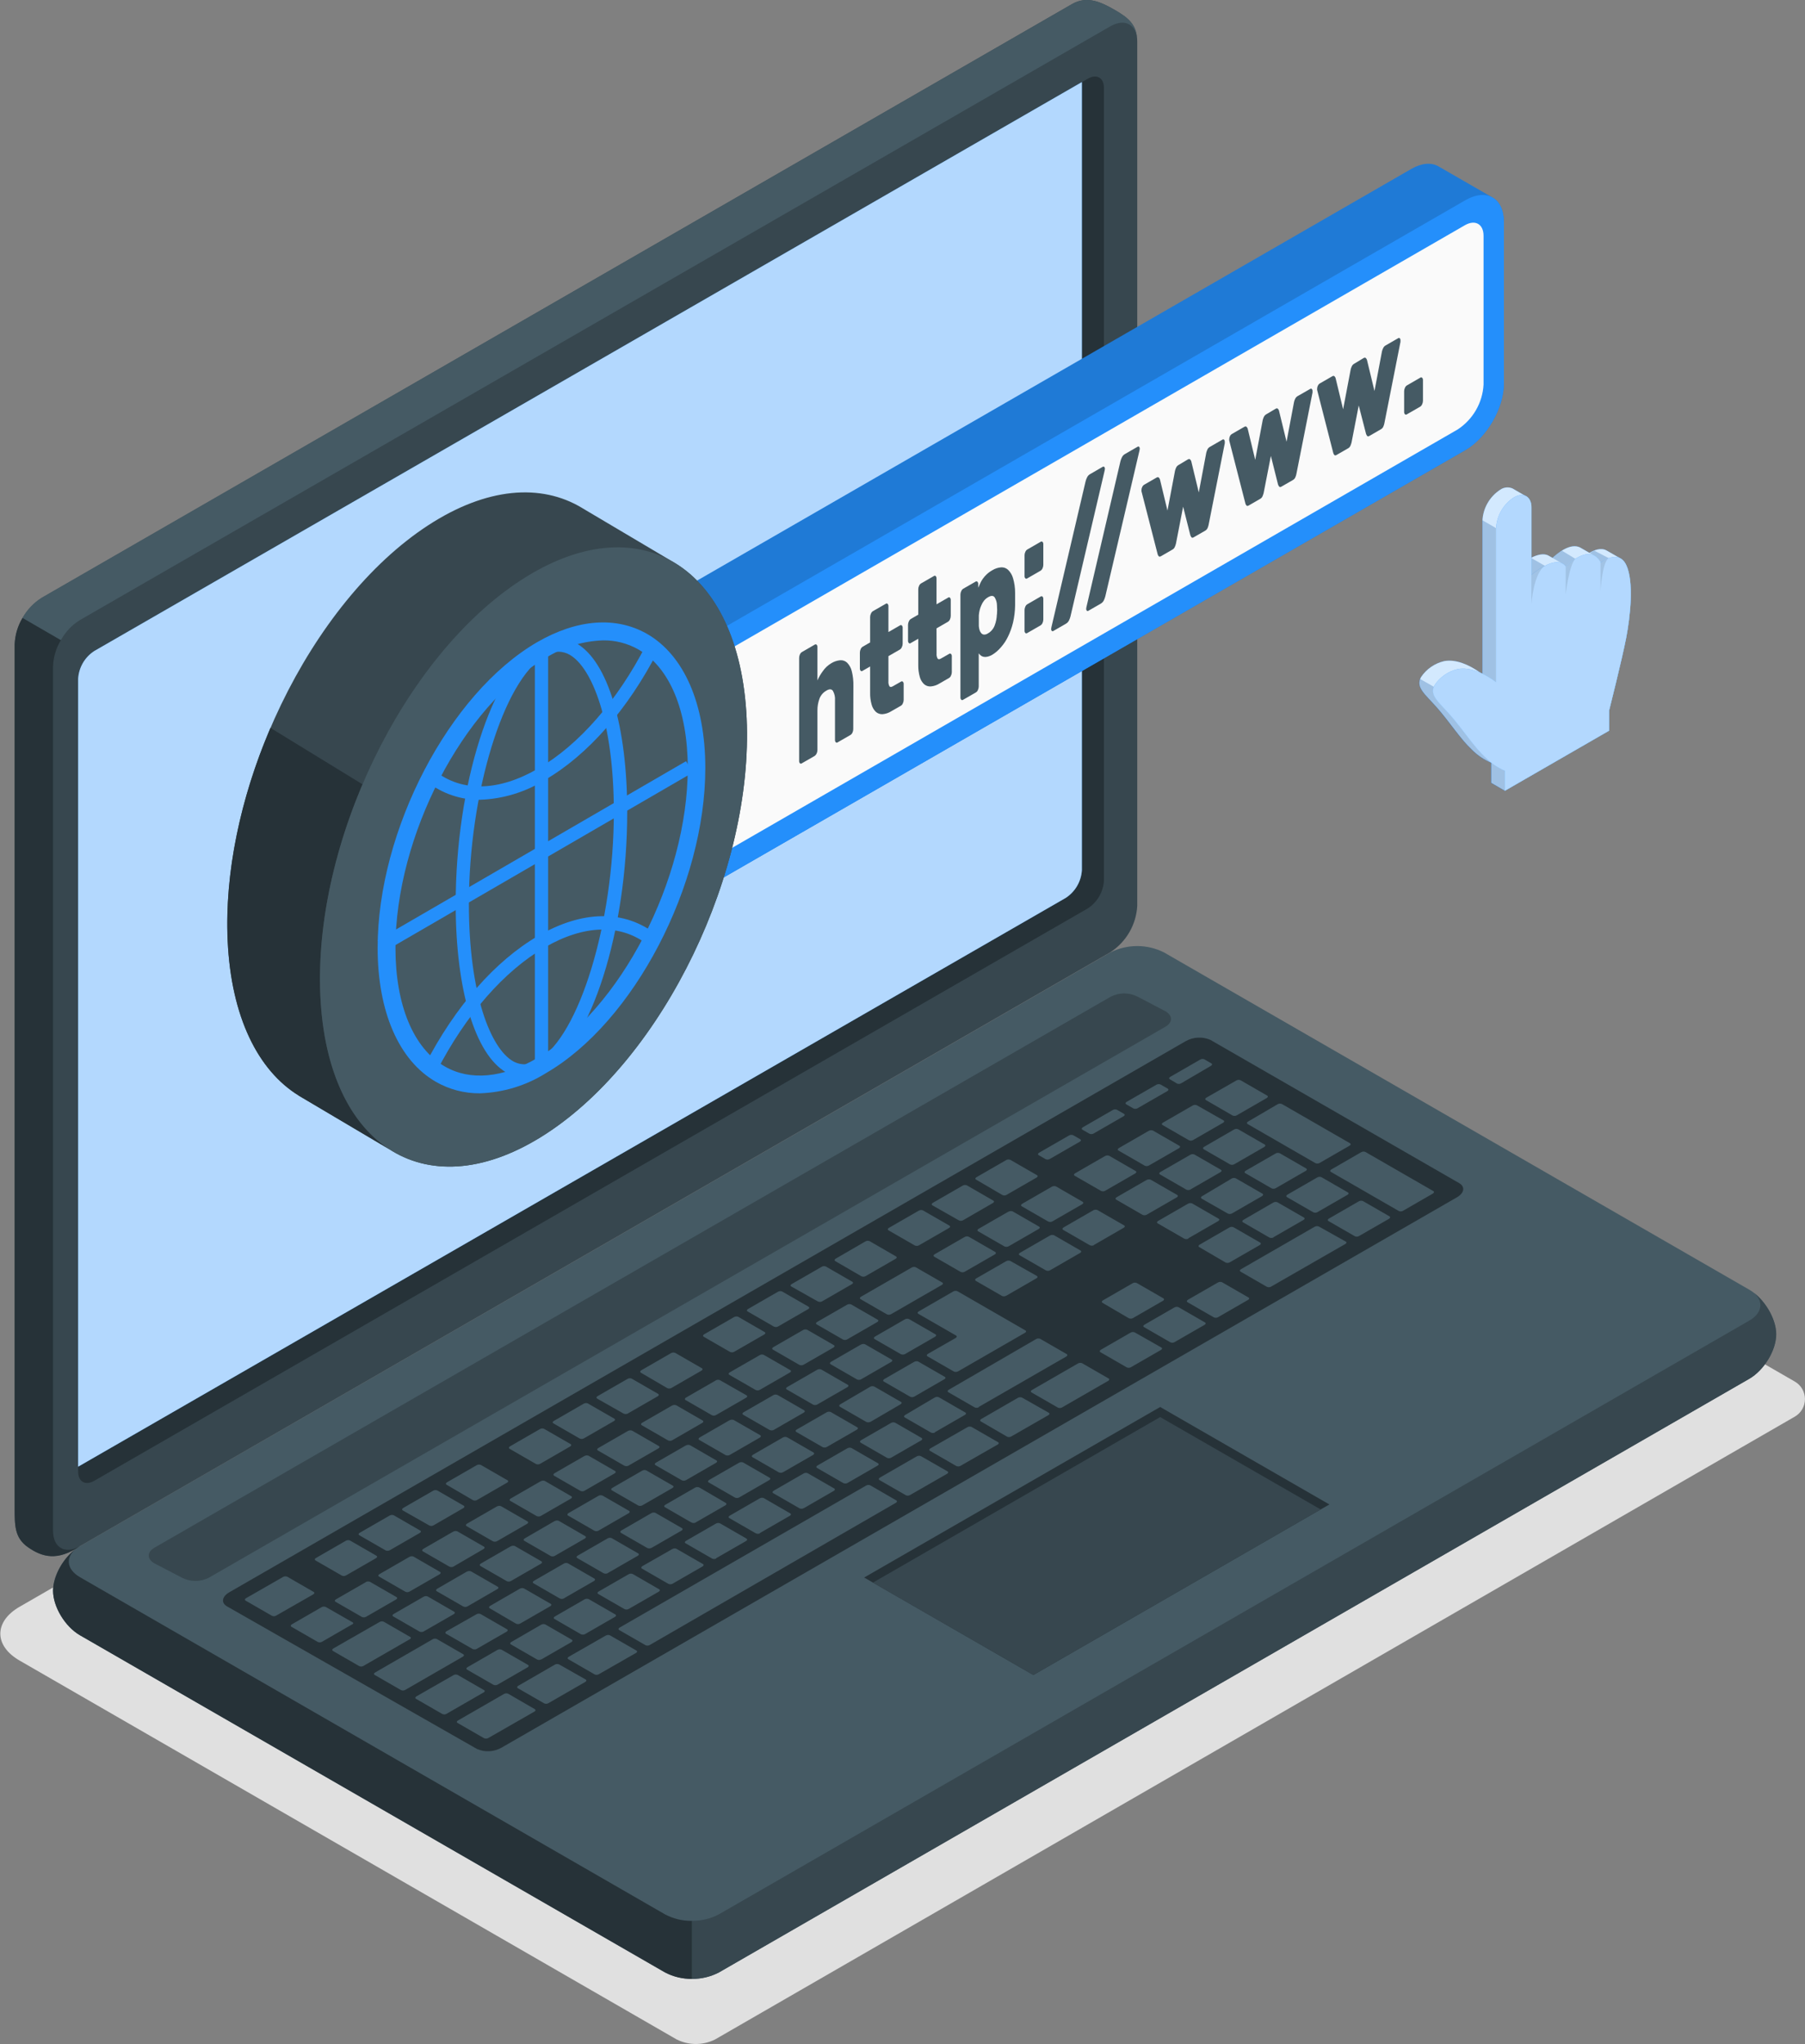 <svg width="250" height="283" viewBox="0 0 250 283" fill="none" xmlns="http://www.w3.org/2000/svg">
<rect x="0" y="0" width="250" height="283" fill="#808080" stroke="none"/>
<g clip-path="url(#clip0_371_466)">
<path d="M93.709 282.363L2.707 229.907C-0.842 227.859 -0.842 224.517 2.707 222.468L150.056 137.533C150.881 137.119 151.792 136.903 152.717 136.903C153.64 136.903 154.551 137.119 155.377 137.533L248.586 191.282C249.015 191.527 249.37 191.881 249.617 192.308C249.864 192.735 249.994 193.218 249.994 193.711C249.994 194.204 249.864 194.688 249.617 195.114C249.37 195.541 249.015 195.895 248.586 196.141L99.055 282.363C98.226 282.781 97.311 282.999 96.382 282.999C95.453 282.999 94.538 282.781 93.709 282.363Z" fill="#E0E0E0"/>
<path d="M7.348 220.24C7.348 222.461 9.016 225.221 11.07 226.406L92.119 273.099C93.272 273.683 94.547 273.986 95.841 273.986C97.135 273.986 98.41 273.683 99.563 273.099L242.273 190.897C244.332 189.713 245.995 186.953 245.995 184.732C245.995 182.51 244.332 179.744 242.273 178.559L161.23 131.873C160.077 131.288 158.802 130.985 157.509 130.985C156.214 130.985 154.94 131.288 153.786 131.873L11.07 214.074C9.016 215.259 7.348 218.018 7.348 220.24Z" fill="#455A64"/>
<path d="M246.019 184.731C246.019 186.953 244.351 189.706 242.297 190.897L99.562 273.099C98.415 273.701 97.135 274.005 95.84 273.983V265.941C97.135 265.962 98.416 265.655 99.562 265.051L242.277 182.849C244.074 181.818 244.299 180.211 242.952 179.007C244.678 180.378 246.019 182.759 246.019 184.731Z" fill="#37474F"/>
<path d="M95.847 265.948V273.983C94.551 274.008 93.27 273.705 92.125 273.099L11.07 226.406C9.016 225.221 7.348 222.461 7.348 220.24C7.348 218.153 8.817 215.598 10.691 214.311C9.023 215.502 9.151 217.256 11.07 218.364L92.119 265.057C93.265 265.666 94.549 265.972 95.847 265.948Z" fill="#263238"/>
<path d="M3.856 214.203C2.033 212.922 2.033 211.219 2.033 208.85V89.2C2.106 87.916 2.481 86.668 3.128 85.555C3.775 84.443 4.675 83.498 5.755 82.798L148.471 0.57C150.532 -0.614 152.425 0.244 154.357 1.351C156.288 2.459 157.514 3.426 157.514 5.788V125.438C157.438 126.721 157.063 127.969 156.416 129.081C155.769 130.193 154.871 131.138 153.792 131.841L11.069 214.074C7.957 216.2 5.832 215.599 3.856 214.203Z" fill="#37474F"/>
<path d="M11.069 214.074C7.957 216.162 5.832 215.599 3.856 214.203C2.04 212.922 2.033 211.219 2.033 208.85V89.207C2.077 87.916 2.451 86.658 3.118 85.551L8.432 88.63C7.762 89.734 7.389 90.991 7.347 92.28V211.929C7.347 214.28 9.009 215.252 11.069 214.074Z" fill="#263238"/>
<path d="M157.506 5.788C157.506 3.426 155.838 2.465 153.784 3.644L11.068 85.852C9.965 86.532 9.058 87.488 8.437 88.624L3.123 85.544C3.753 84.411 4.661 83.455 5.761 82.766L148.47 0.57C150.524 -0.614 152.424 0.244 154.349 1.351C156.275 2.459 157.506 3.426 157.506 5.788Z" fill="#455A64"/>
<path d="M13.058 90.135L150.665 10.898C151.897 10.187 152.899 10.763 152.899 12.178V121.93C152.853 122.7 152.628 123.449 152.24 124.116C151.852 124.783 151.313 125.35 150.665 125.772L13.058 205.021C11.825 205.732 10.824 205.156 10.824 203.741V93.989C10.866 93.217 11.091 92.465 11.479 91.796C11.867 91.126 12.408 90.557 13.058 90.135Z" fill="#263238"/>
<path d="M13.058 90.135C12.409 90.555 11.869 91.122 11.481 91.79C11.094 92.457 10.868 93.206 10.824 93.976V203.068L147.611 124.317C148.257 123.897 148.797 123.329 149.186 122.662C149.573 121.994 149.799 121.246 149.844 120.477V11.365L13.058 90.135Z" fill="#248FFB"/>
<path opacity="0.65" d="M13.058 90.135C12.409 90.555 11.869 91.122 11.481 91.79C11.094 92.457 10.868 93.206 10.824 93.976V203.068L147.611 124.317C148.257 123.897 148.797 123.329 149.186 122.662C149.573 121.994 149.799 121.246 149.844 120.477V11.365L13.058 90.135Z" fill="white"/>
<path d="M21.401 214.28L153.843 137.994C154.419 137.701 155.057 137.547 155.704 137.547C156.351 137.547 156.989 137.701 157.565 137.994L161.416 140.01C162.443 140.606 162.443 141.566 161.416 142.155L28.929 218.441C28.353 218.734 27.715 218.888 27.068 218.888C26.421 218.888 25.783 218.734 25.207 218.441L21.357 216.437C20.343 215.841 20.343 214.881 21.401 214.28Z" fill="#37474F"/>
<path d="M31.759 220.457L164.226 144.153C164.742 143.864 165.316 143.696 165.905 143.664C166.496 143.632 167.084 143.735 167.628 143.967L202.11 163.814C202.957 164.307 202.816 165.185 201.789 165.774L69.476 241.964C68.962 242.258 68.386 242.428 67.795 242.462C67.203 242.495 66.612 242.39 66.068 242.155L31.445 222.41C30.591 221.924 30.733 221.046 31.759 220.457Z" fill="#263238"/>
<path d="M145.456 175.864L149.601 173.476C149.775 173.374 149.801 173.227 149.659 173.143L146.002 171.03C145.908 170.99 145.806 170.972 145.705 170.979C145.603 170.986 145.505 171.017 145.417 171.068L141.271 173.457C141.098 173.56 141.072 173.706 141.213 173.79L144.871 175.896C144.965 175.938 145.066 175.956 145.168 175.95C145.269 175.945 145.368 175.916 145.456 175.864ZM139.68 167.752L135.527 170.141C135.354 170.242 135.329 170.39 135.47 170.474L139.134 172.58C139.226 172.619 139.327 172.638 139.427 172.633C139.527 172.627 139.625 172.598 139.712 172.548L143.857 170.16C144.038 170.057 144.063 169.91 143.915 169.827L140.258 167.72C140.161 167.682 140.058 167.667 139.955 167.677C139.852 167.686 139.754 167.722 139.667 167.778L139.68 167.752ZM126.267 175.499L119.246 179.539C119.073 179.642 119.047 179.789 119.188 179.872L122.846 181.978C122.939 182.02 123.041 182.038 123.142 182.033C123.244 182.027 123.342 181.997 123.43 181.947L130.444 177.906C130.625 177.805 130.651 177.65 130.503 177.568L126.845 175.461C126.752 175.422 126.651 175.405 126.551 175.411C126.451 175.418 126.354 175.449 126.267 175.499ZM133.603 171.267L129.456 173.656C129.277 173.758 129.251 173.912 129.399 173.995L133.057 176.101C133.149 176.141 133.249 176.159 133.35 176.154C133.45 176.148 133.547 176.119 133.634 176.069L137.786 173.681C137.96 173.579 137.986 173.425 137.844 173.342L134.186 171.235C134.093 171.194 133.992 171.175 133.891 171.181C133.789 171.186 133.69 171.216 133.603 171.267ZM117.333 180.64L113.175 183.029C112.995 183.131 112.969 183.285 113.11 183.362L116.775 185.474C116.868 185.513 116.968 185.531 117.069 185.524C117.169 185.517 117.266 185.487 117.353 185.436L121.498 183.048C121.678 182.945 121.704 182.799 121.557 182.715L117.899 180.608C117.808 180.57 117.71 180.554 117.613 180.559C117.514 180.564 117.419 180.593 117.333 180.64ZM111.25 184.136L107.104 186.524C106.924 186.62 106.898 186.774 107.046 186.857L110.704 188.964C110.794 189.009 110.893 189.032 110.993 189.032C111.093 189.032 111.192 189.009 111.282 188.964L115.434 186.575C115.608 186.474 115.632 186.319 115.491 186.237L111.833 184.13C111.743 184.085 111.643 184.062 111.54 184.063C111.439 184.064 111.339 184.089 111.25 184.136ZM126.652 193.355L130.797 190.961C130.978 190.865 131.003 190.712 130.856 190.628L127.198 188.522C127.105 188.481 127.005 188.464 126.905 188.469C126.805 188.475 126.707 188.504 126.62 188.554L122.474 190.942C122.294 191.045 122.268 191.198 122.416 191.282L126.074 193.388C126.167 193.428 126.267 193.446 126.367 193.44C126.467 193.435 126.565 193.406 126.652 193.355ZM120.593 196.845L124.726 194.432C124.9 194.329 124.926 194.181 124.784 194.099L121.126 191.992C121.036 191.946 120.936 191.922 120.835 191.922C120.733 191.922 120.632 191.946 120.543 191.992L116.384 194.432C116.21 194.533 116.185 194.681 116.326 194.765L119.984 196.871C120.078 196.915 120.181 196.936 120.285 196.931C120.389 196.927 120.491 196.897 120.581 196.845H120.593ZM114.529 200.334L118.675 197.947C118.854 197.844 118.88 197.696 118.732 197.614L115.074 195.507C114.983 195.467 114.882 195.449 114.782 195.455C114.681 195.46 114.584 195.489 114.497 195.539L110.344 197.927C110.172 198.03 110.146 198.177 110.294 198.26L113.952 200.367C114.041 200.405 114.14 200.422 114.238 200.416C114.335 200.41 114.431 200.383 114.516 200.334H114.529ZM108.464 203.83L112.616 201.442C112.79 201.34 112.816 201.186 112.675 201.103L109.017 198.996C108.923 198.955 108.822 198.936 108.72 198.942C108.619 198.948 108.52 198.977 108.432 199.029L104.287 201.416C104.106 201.519 104.081 201.673 104.228 201.756L107.886 203.863C107.977 203.901 108.075 203.917 108.172 203.912C108.271 203.906 108.366 203.878 108.452 203.83H108.464ZM139.404 179.38L143.549 176.991C143.729 176.888 143.755 176.742 143.607 176.658L139.936 174.584C139.845 174.544 139.744 174.526 139.644 174.531C139.543 174.537 139.446 174.565 139.359 174.616L135.207 177.003C135.033 177.106 135.008 177.254 135.149 177.336L138.807 179.443C138.902 179.479 139.005 179.493 139.107 179.481C139.208 179.471 139.306 179.436 139.391 179.38H139.404ZM132.717 189.86L141.965 184.533C142.144 184.431 142.17 184.284 142.022 184.2L132.614 178.777C132.521 178.736 132.42 178.717 132.318 178.723C132.217 178.729 132.118 178.758 132.03 178.81L127.249 181.569C127.069 181.671 127.043 181.818 127.191 181.902L132.422 184.911C132.563 184.994 132.537 185.148 132.364 185.25L128.513 187.453C128.339 187.556 128.315 187.702 128.456 187.786L132.114 189.892C132.207 189.934 132.31 189.953 132.412 189.948C132.515 189.942 132.615 189.913 132.704 189.86H132.717ZM105.223 187.626L101.071 190.013C100.898 190.116 100.872 190.264 101.013 190.346L104.672 192.453C104.764 192.494 104.866 192.513 104.968 192.508C105.069 192.502 105.168 192.472 105.256 192.421L109.401 190.033C109.581 189.931 109.607 189.783 109.459 189.7L105.801 187.594C105.707 187.552 105.605 187.532 105.502 187.537C105.399 187.543 105.3 187.574 105.211 187.626H105.223ZM99.159 191.115L95.013 193.503C94.833 193.606 94.808 193.759 94.955 193.843L98.613 195.948C98.706 195.988 98.806 196.005 98.907 195.998C99.007 195.991 99.104 195.962 99.191 195.91L103.343 193.522C103.516 193.426 103.542 193.273 103.4 193.19L99.698 191.083C99.609 191.047 99.513 191.031 99.418 191.036C99.323 191.042 99.229 191.069 99.146 191.115H99.159ZM65.44 228.3C65.53 228.346 65.629 228.369 65.729 228.369C65.829 228.369 65.928 228.346 66.018 228.3L70.17 225.913C70.343 225.81 70.369 225.662 70.228 225.58L66.57 223.473C66.477 223.432 66.375 223.413 66.274 223.419C66.172 223.424 66.074 223.454 65.986 223.505L61.834 225.861C61.66 225.964 61.635 226.111 61.776 226.194L65.44 228.3ZM50.68 219.049L46.528 221.437C46.354 221.539 46.328 221.687 46.47 221.771L50.128 223.876C50.221 223.917 50.322 223.936 50.424 223.931C50.525 223.925 50.624 223.895 50.712 223.845L54.858 221.456C55.037 221.354 55.063 221.207 54.915 221.123L51.257 219.017C51.162 218.973 51.057 218.952 50.952 218.958C50.846 218.963 50.744 218.995 50.654 219.049H50.68ZM58.118 225.906C58.21 225.946 58.31 225.964 58.41 225.958C58.511 225.953 58.608 225.924 58.695 225.874L62.848 223.486C63.021 223.383 63.047 223.236 62.905 223.153L59.247 221.041C59.154 221 59.052 220.983 58.951 220.989C58.849 220.996 58.751 221.026 58.663 221.079L54.517 223.467C54.338 223.569 54.312 223.717 54.46 223.799L58.118 225.906ZM74.99 229.748L79.135 227.359C79.315 227.257 79.341 227.103 79.193 227.02L75.535 224.914C75.443 224.874 75.343 224.856 75.243 224.861C75.142 224.867 75.045 224.896 74.958 224.946L70.818 227.34C70.639 227.436 70.613 227.59 70.76 227.673L74.419 229.78C74.506 229.814 74.601 229.83 74.695 229.825C74.789 229.819 74.881 229.792 74.964 229.748H74.99ZM68.347 233.269C68.44 233.31 68.542 233.328 68.643 233.324C68.745 233.318 68.844 233.288 68.931 233.237L73.077 230.849C73.251 230.747 73.276 230.599 73.135 230.516L69.477 228.41C69.384 228.369 69.283 228.35 69.181 228.355C69.079 228.361 68.981 228.391 68.893 228.441L64.747 230.83C64.574 230.932 64.548 231.08 64.689 231.163L68.347 233.269ZM56.699 215.56L52.554 217.948C52.374 218.05 52.348 218.197 52.496 218.281L56.154 220.387C56.246 220.427 56.346 220.445 56.447 220.44C56.547 220.435 56.645 220.405 56.731 220.356L60.884 217.967C61.057 217.864 61.083 217.718 60.941 217.634L57.283 215.521C57.19 215.481 57.088 215.463 56.987 215.47C56.885 215.477 56.787 215.507 56.699 215.56ZM87.01 198.1L82.864 200.488C82.685 200.59 82.659 200.738 82.806 200.821L86.465 202.927C86.554 202.973 86.653 202.996 86.753 202.996C86.854 202.996 86.953 202.973 87.042 202.927L91.188 200.54C91.368 200.437 91.393 200.29 91.246 200.207L87.588 198.1C87.5 198.057 87.403 198.035 87.305 198.035C87.207 198.035 87.111 198.057 87.023 198.1H87.01ZM62.764 212.064L58.625 214.452C58.452 214.555 58.426 214.708 58.567 214.792L62.225 216.897C62.315 216.944 62.416 216.968 62.517 216.968C62.619 216.968 62.719 216.944 62.809 216.897L66.968 214.471C67.147 214.375 67.173 214.222 67.025 214.138L63.367 212.032C63.274 211.989 63.171 211.97 63.068 211.976C62.965 211.982 62.866 212.012 62.777 212.064H62.764ZM93.068 194.611L88.935 196.992C88.762 197.088 88.736 197.243 88.878 197.325L92.536 199.432C92.629 199.473 92.73 199.491 92.832 199.486C92.933 199.481 93.032 199.451 93.12 199.4L97.265 197.011C97.439 196.91 97.465 196.755 97.323 196.673L93.665 194.566C93.571 194.527 93.469 194.511 93.368 194.518C93.266 194.526 93.168 194.557 93.081 194.611H93.068ZM80.945 201.589L76.8 203.978C76.626 204.08 76.601 204.234 76.742 204.317L80.4 206.423C80.493 206.463 80.595 206.481 80.697 206.475C80.798 206.468 80.897 206.437 80.984 206.385L85.13 203.997C85.303 203.901 85.329 203.747 85.187 203.664L81.529 201.557C81.438 201.518 81.339 201.501 81.24 201.507C81.141 201.512 81.044 201.541 80.958 201.589H80.945ZM74.887 205.086L70.741 207.473C70.562 207.576 70.536 207.723 70.683 207.806L74.342 209.913C74.434 209.953 74.534 209.971 74.634 209.965C74.735 209.959 74.832 209.931 74.919 209.881L79.065 207.493C79.245 207.39 79.27 207.236 79.123 207.16L75.465 205.046C75.374 205.009 75.276 204.994 75.178 205.001C75.08 205.007 74.985 205.036 74.9 205.086H74.887ZM68.822 208.575L64.677 210.962C64.503 211.065 64.478 211.213 64.619 211.296L68.277 213.402C68.37 213.443 68.471 213.462 68.573 213.457C68.674 213.451 68.773 213.421 68.861 213.37L73.007 210.981C73.18 210.88 73.206 210.732 73.064 210.649L69.406 208.543C69.315 208.504 69.216 208.486 69.117 208.491C69.018 208.497 68.921 208.525 68.835 208.575H68.822ZM96.315 210.809L100.468 208.421C100.641 208.318 100.667 208.171 100.526 208.088L96.874 205.956C96.785 205.911 96.685 205.888 96.585 205.888C96.485 205.888 96.386 205.911 96.296 205.956L92.151 208.344C91.971 208.446 91.945 208.594 92.093 208.677L95.751 210.79C95.839 210.838 95.937 210.864 96.038 210.868C96.138 210.871 96.237 210.851 96.329 210.809H96.315ZM153.054 160.057L148.902 162.451C148.729 162.547 148.703 162.701 148.844 162.784L152.509 164.891C152.601 164.931 152.701 164.949 152.801 164.943C152.902 164.937 152.999 164.909 153.087 164.858L157.232 162.47C157.412 162.368 157.437 162.214 157.29 162.131L153.632 160.024C153.542 159.986 153.443 159.969 153.346 159.975C153.248 159.981 153.152 160.008 153.068 160.057H153.054ZM145.713 164.288L141.566 166.677C141.394 166.779 141.368 166.926 141.509 167.01L145.167 169.116C145.257 169.161 145.356 169.184 145.456 169.184C145.556 169.184 145.655 169.161 145.745 169.116L149.897 166.728C150.07 166.625 150.095 166.478 149.954 166.395L146.296 164.282C146.208 164.239 146.109 164.217 146.01 164.218C145.911 164.22 145.814 164.244 145.725 164.288H145.713ZM159.113 156.567L154.967 158.955C154.793 159.058 154.767 159.212 154.909 159.295L158.567 161.401C158.66 161.44 158.76 161.457 158.86 161.451C158.96 161.444 159.058 161.414 159.144 161.362L163.296 158.975C163.47 158.872 163.496 158.725 163.355 158.642L159.697 156.535C159.605 156.496 159.506 156.479 159.407 156.484C159.308 156.489 159.211 156.518 159.125 156.567H159.113ZM125.368 187.465L129.514 185.078C129.687 184.975 129.713 184.827 129.572 184.745L125.914 182.638C125.821 182.597 125.719 182.579 125.618 182.583C125.517 182.589 125.418 182.619 125.33 182.67L121.184 185.059C121.011 185.16 120.985 185.308 121.126 185.392L124.784 187.497C124.877 187.538 124.979 187.557 125.08 187.552C125.182 187.546 125.28 187.516 125.368 187.465ZM165.799 153.045C165.71 153.001 165.611 152.977 165.511 152.977C165.41 152.977 165.312 153.001 165.222 153.045L161.076 155.434C160.897 155.537 160.871 155.683 161.019 155.767L164.677 157.873C164.768 157.914 164.869 157.931 164.969 157.926C165.07 157.92 165.167 157.891 165.254 157.841L169.4 155.453C169.579 155.35 169.605 155.204 169.458 155.12L165.799 153.045ZM102.393 207.32L106.539 204.931C106.719 204.83 106.745 204.682 106.597 204.598L102.939 202.492C102.846 202.452 102.746 202.434 102.646 202.439C102.546 202.445 102.449 202.474 102.361 202.524L98.209 204.912C98.036 205.015 98.01 205.162 98.151 205.245L101.809 207.352C101.902 207.393 102.003 207.411 102.105 207.405C102.206 207.401 102.305 207.371 102.393 207.32ZM176.709 164.5L180.856 162.111C181.035 162.009 181.061 161.862 180.913 161.779L177.255 159.672C177.163 159.632 177.063 159.614 176.963 159.62C176.862 159.626 176.765 159.654 176.678 159.705L172.531 162.092C172.352 162.195 172.326 162.342 172.474 162.425L176.132 164.539C176.225 164.578 176.325 164.594 176.426 164.587C176.526 164.581 176.623 164.551 176.709 164.5ZM164.895 164.68L169.04 162.291C169.221 162.188 169.246 162.041 169.099 161.958L165.441 159.851C165.348 159.811 165.248 159.793 165.148 159.799C165.048 159.805 164.949 159.833 164.863 159.884L160.717 162.272C160.537 162.374 160.511 162.521 160.659 162.605L164.317 164.711C164.411 164.755 164.515 164.775 164.619 164.769C164.723 164.763 164.824 164.732 164.914 164.68H164.895ZM171.505 156.356C171.412 156.314 171.311 156.296 171.209 156.302C171.107 156.308 171.009 156.337 170.921 156.387L166.775 158.783C166.601 158.879 166.577 159.032 166.718 159.116L170.376 161.221C170.468 161.263 170.569 161.281 170.672 161.276C170.773 161.27 170.872 161.24 170.96 161.19L175.105 158.802C175.279 158.699 175.304 158.546 175.163 158.462L171.505 156.356ZM172.789 155.62L182.197 161.043C182.29 161.083 182.391 161.103 182.492 161.097C182.594 161.091 182.693 161.062 182.78 161.01L186.927 158.623C187.1 158.52 187.125 158.372 186.984 158.29L177.57 152.867C177.48 152.822 177.381 152.798 177.281 152.798C177.18 152.798 177.081 152.822 176.993 152.867L172.86 155.286C172.679 155.376 172.654 155.537 172.801 155.62H172.789ZM158.805 163.373L154.659 165.761C154.485 165.863 154.453 166.011 154.601 166.094L158.259 168.207C158.353 168.247 158.454 168.265 158.556 168.257C158.657 168.251 158.755 168.22 158.843 168.168L162.988 165.78C163.162 165.678 163.188 165.53 163.047 165.447L159.389 163.341C159.297 163.302 159.198 163.284 159.099 163.29C159 163.296 158.903 163.324 158.817 163.373H158.805ZM113.175 189.656L109.029 192.043C108.85 192.146 108.824 192.293 108.972 192.376L112.63 194.483C112.721 194.523 112.821 194.541 112.922 194.535C113.023 194.53 113.12 194.501 113.207 194.451L117.359 192.062C117.532 191.96 117.558 191.806 117.417 191.73L113.759 189.617C113.666 189.577 113.564 189.559 113.462 189.566C113.36 189.573 113.262 189.603 113.175 189.656ZM170.068 168.027C170.16 168.069 170.261 168.087 170.363 168.081C170.465 168.077 170.564 168.046 170.651 167.996L174.797 165.607C174.97 165.505 174.996 165.351 174.855 165.269L171.197 163.162C171.106 163.116 171.006 163.091 170.905 163.091C170.803 163.091 170.703 163.116 170.613 163.162L166.486 165.621C166.313 165.717 166.288 165.87 166.429 165.953L170.068 168.027ZM119.24 186.16L115.1 188.548C114.927 188.65 114.901 188.804 115.049 188.887L118.707 190.994C118.799 191.034 118.899 191.052 118.999 191.046C119.1 191.04 119.198 191.012 119.285 190.961L123.43 188.567C123.61 188.471 123.636 188.317 123.488 188.234L119.83 186.127C119.739 186.088 119.639 186.071 119.54 186.077C119.441 186.082 119.345 186.11 119.259 186.16H119.24ZM71.486 224.812C71.578 224.852 71.678 224.87 71.778 224.864C71.879 224.858 71.976 224.829 72.063 224.779L76.209 222.391C76.389 222.289 76.415 222.135 76.267 222.052L72.609 219.945C72.519 219.901 72.42 219.877 72.32 219.877C72.22 219.877 72.121 219.901 72.031 219.945L67.885 222.34C67.706 222.436 67.68 222.59 67.828 222.673L71.486 224.812ZM64.683 217.583L60.55 219.971C60.377 220.074 60.351 220.227 60.492 220.311L64.15 222.417C64.241 222.463 64.341 222.487 64.442 222.487C64.544 222.487 64.644 222.463 64.734 222.417L68.88 220.022C69.06 219.926 69.086 219.772 68.938 219.689L65.28 217.583C65.19 217.538 65.091 217.514 64.991 217.514C64.891 217.514 64.792 217.538 64.702 217.583H64.683ZM78.128 221.283L82.274 218.896C82.447 218.793 82.473 218.646 82.332 218.563L78.674 216.456C78.581 216.415 78.479 216.396 78.378 216.402C78.276 216.407 78.177 216.437 78.09 216.488L73.944 218.876C73.77 218.979 73.745 219.126 73.886 219.209L77.544 221.322C77.64 221.365 77.745 221.385 77.85 221.378C77.956 221.372 78.058 221.338 78.147 221.283H78.128ZM84.186 217.794L88.332 215.406C88.512 215.304 88.537 215.156 88.39 215.073L84.732 212.966C84.64 212.927 84.54 212.908 84.439 212.914C84.339 212.92 84.241 212.948 84.154 212.999L80.008 215.387C79.829 215.489 79.803 215.637 79.951 215.719L83.609 217.826C83.703 217.87 83.807 217.889 83.911 217.883C84.015 217.879 84.116 217.847 84.206 217.794H84.186ZM90.251 214.304L94.397 211.917C94.57 211.814 94.596 211.661 94.454 211.577L90.796 209.471C90.704 209.429 90.602 209.411 90.501 209.417C90.399 209.422 90.3 209.452 90.212 209.503L86.067 211.898C85.893 211.994 85.868 212.147 86.009 212.23L89.667 214.337C89.764 214.378 89.871 214.394 89.976 214.383C90.081 214.374 90.182 214.338 90.27 214.28L90.251 214.304ZM70.741 214.093L66.596 216.482C66.422 216.584 66.397 216.731 66.538 216.815L70.196 218.921C70.289 218.962 70.39 218.98 70.492 218.975C70.593 218.97 70.692 218.941 70.78 218.889L74.926 216.501C75.099 216.399 75.125 216.251 74.983 216.168L71.325 214.062C71.235 214.024 71.137 214.007 71.039 214.012C70.941 214.018 70.846 214.046 70.76 214.093H70.741ZM76.806 210.604L72.679 212.999C72.5 213.102 72.474 213.248 72.622 213.332L76.28 215.438C76.372 215.479 76.472 215.496 76.572 215.491C76.673 215.485 76.77 215.456 76.857 215.406L81.003 213.018C81.183 212.915 81.209 212.769 81.061 212.685L77.403 210.572C77.311 210.532 77.21 210.514 77.11 210.52C77.01 210.525 76.912 210.554 76.825 210.604H76.806ZM101.052 196.634L96.906 199.022C96.726 199.125 96.701 199.278 96.849 199.362L100.506 201.468C100.598 201.508 100.699 201.526 100.799 201.52C100.899 201.515 100.997 201.486 101.084 201.436L105.237 199.041C105.409 198.945 105.435 198.792 105.294 198.708L101.623 196.602C101.535 196.566 101.439 196.55 101.344 196.556C101.248 196.561 101.155 196.588 101.071 196.634H101.052ZM94.987 200.13L90.841 202.518C90.668 202.62 90.642 202.767 90.784 202.851L94.442 204.957C94.535 204.998 94.636 205.017 94.738 205.011C94.839 205.006 94.938 204.976 95.026 204.926L99.171 202.537C99.345 202.434 99.377 202.287 99.229 202.204L95.571 200.092C95.481 200.055 95.382 200.038 95.284 200.045C95.186 200.052 95.091 200.08 95.007 200.13H94.987ZM107.136 193.151L102.984 195.539C102.81 195.641 102.784 195.789 102.925 195.872L106.584 197.978C106.674 198.025 106.774 198.049 106.876 198.049C106.977 198.049 107.077 198.025 107.168 197.978L111.313 195.591C111.494 195.488 111.519 195.34 111.372 195.258L107.714 193.151C107.624 193.106 107.525 193.082 107.425 193.082C107.325 193.082 107.225 193.106 107.136 193.151ZM82.883 207.109L78.738 209.496C78.564 209.599 78.539 209.753 78.68 209.836L82.338 211.943C82.431 211.984 82.532 212.003 82.634 211.997C82.735 211.991 82.834 211.962 82.922 211.91L87.068 209.516C87.241 209.42 87.267 209.266 87.126 209.183L83.468 207.076C83.375 207.035 83.273 207.016 83.172 207.022C83.07 207.028 82.971 207.057 82.883 207.109ZM88.948 203.619L84.802 206.008C84.623 206.109 84.597 206.257 84.745 206.34L88.403 208.446C88.495 208.486 88.595 208.505 88.695 208.499C88.796 208.493 88.893 208.465 88.98 208.414L93.126 206.027C93.306 205.924 93.332 205.776 93.184 205.694L89.526 203.587C89.434 203.547 89.334 203.529 89.233 203.534C89.133 203.54 89.035 203.569 88.948 203.619ZM81.029 226.251L85.175 223.864C85.348 223.761 85.374 223.614 85.232 223.531L81.574 221.424C81.484 221.378 81.384 221.355 81.282 221.355C81.181 221.355 81.081 221.378 80.99 221.424L76.844 223.813C76.671 223.915 76.646 224.062 76.787 224.146L80.445 226.258C80.536 226.301 80.636 226.323 80.737 226.322C80.839 226.32 80.938 226.296 81.029 226.251ZM48.831 224.613L45.148 222.506C45.058 222.461 44.959 222.438 44.859 222.438C44.758 222.438 44.66 222.461 44.57 222.506L40.424 224.895C40.245 224.997 40.219 225.151 40.367 225.234L44.025 227.34C44.117 227.38 44.217 227.398 44.317 227.392C44.417 227.388 44.515 227.358 44.602 227.309L48.754 224.914C48.947 224.85 48.998 224.696 48.831 224.613ZM56.815 226.643L53.157 224.536C53.065 224.496 52.965 224.478 52.864 224.483C52.764 224.489 52.666 224.518 52.579 224.568L46.162 228.243C45.988 228.346 45.963 228.492 46.104 228.576L49.762 230.682C49.855 230.724 49.956 230.742 50.058 230.736C50.159 230.731 50.258 230.701 50.346 230.651L56.725 226.976C56.937 226.873 56.962 226.725 56.815 226.643ZM43.441 220.406L39.782 218.3C39.69 218.261 39.589 218.244 39.489 218.251C39.389 218.257 39.291 218.288 39.205 218.338L34.071 221.278C33.898 221.379 33.872 221.527 34.013 221.61L37.671 223.716C37.764 223.757 37.865 223.776 37.967 223.771C38.069 223.765 38.167 223.736 38.255 223.684L43.389 220.746C43.562 220.643 43.588 220.49 43.441 220.406ZM47.355 218.153C47.447 218.193 47.548 218.211 47.648 218.205C47.748 218.2 47.846 218.171 47.933 218.12L52.085 215.733C52.258 215.63 52.284 215.482 52.143 215.4L48.485 213.293C48.392 213.252 48.29 213.234 48.189 213.239C48.087 213.244 47.989 213.274 47.901 213.325L43.755 215.714C43.575 215.816 43.55 215.963 43.697 216.047L47.355 218.153ZM64.163 229.037L60.505 226.931C60.413 226.89 60.313 226.872 60.212 226.878C60.112 226.883 60.015 226.913 59.928 226.962L51.95 231.566C51.771 231.669 51.745 231.815 51.893 231.899L55.551 234.005C55.643 234.046 55.743 234.063 55.843 234.058C55.944 234.053 56.041 234.023 56.128 233.974L64.105 229.376C64.285 229.267 64.311 229.121 64.163 229.037ZM67.045 234.005L63.387 231.899C63.294 231.859 63.194 231.841 63.094 231.846C62.994 231.852 62.896 231.881 62.809 231.931L57.675 234.87C57.502 234.972 57.476 235.126 57.617 235.209L61.275 237.316C61.369 237.355 61.47 237.374 61.572 237.367C61.673 237.36 61.772 237.329 61.859 237.277L66.961 234.338C67.167 234.236 67.192 234.089 67.045 234.005ZM92.427 192.197C92.519 192.237 92.619 192.255 92.719 192.25C92.82 192.244 92.917 192.215 93.004 192.165L97.157 189.771C97.329 189.675 97.355 189.521 97.214 189.438L93.556 187.331C93.466 187.285 93.366 187.261 93.264 187.261C93.162 187.261 93.062 187.285 92.972 187.331L88.826 189.719C88.647 189.821 88.621 189.975 88.769 190.058L92.427 192.197ZM80.304 199.176C80.396 199.216 80.496 199.234 80.596 199.229C80.697 199.223 80.794 199.193 80.881 199.144L85.033 196.755C85.207 196.654 85.232 196.506 85.091 196.422L81.427 194.316C81.335 194.277 81.234 194.258 81.134 194.263C81.034 194.269 80.936 194.298 80.849 194.348L76.703 196.736C76.524 196.839 76.498 196.986 76.646 197.069L80.304 199.176ZM53.42 214.663C53.512 214.703 53.612 214.721 53.713 214.715C53.813 214.711 53.91 214.681 53.998 214.632L58.143 212.243C58.323 212.141 58.349 211.987 58.201 211.91L54.543 209.798C54.45 209.759 54.35 209.742 54.25 209.748C54.149 209.755 54.052 209.784 53.965 209.836L49.82 212.224C49.64 212.326 49.614 212.474 49.762 212.557L53.42 214.663ZM86.362 195.712C86.452 195.758 86.552 195.782 86.654 195.782C86.755 195.782 86.856 195.758 86.946 195.712L91.092 193.324C91.271 193.221 91.297 193.068 91.15 192.984L87.491 190.878C87.399 190.838 87.298 190.822 87.198 190.829C87.098 190.836 87 190.865 86.914 190.916L82.761 193.305C82.588 193.407 82.563 193.554 82.704 193.638L86.362 195.712ZM74.239 202.697C74.332 202.738 74.433 202.757 74.535 202.751C74.636 202.746 74.735 202.716 74.823 202.665L78.969 200.271C79.142 200.174 79.168 200.021 79.026 199.937L75.368 197.832C75.275 197.79 75.174 197.772 75.073 197.777C74.971 197.782 74.872 197.812 74.784 197.863L70.639 200.251C70.465 200.353 70.44 200.507 70.581 200.59L74.239 202.697ZM70.388 234.505C70.295 234.464 70.194 234.445 70.092 234.45C69.991 234.456 69.892 234.486 69.804 234.537L63.425 238.212C63.245 238.314 63.22 238.461 63.367 238.545L67.025 240.651C67.115 240.696 67.214 240.719 67.314 240.719C67.415 240.719 67.513 240.696 67.603 240.651L74.021 236.976C74.194 236.874 74.22 236.727 74.079 236.643L70.388 234.505ZM65.511 207.704C65.603 207.744 65.703 207.762 65.803 207.757C65.904 207.751 66.001 207.722 66.088 207.672L70.234 205.283C70.414 205.182 70.44 205.034 70.292 204.95L66.634 202.845C66.544 202.799 66.445 202.776 66.345 202.776C66.245 202.776 66.146 202.799 66.056 202.845L61.91 205.232C61.731 205.335 61.705 205.482 61.853 205.565L65.511 207.704ZM59.446 211.199C59.537 211.246 59.637 211.27 59.738 211.27C59.84 211.27 59.94 211.246 60.03 211.199L64.176 208.805C64.349 208.709 64.375 208.555 64.234 208.472L60.576 206.365C60.483 206.324 60.381 206.306 60.28 206.311C60.178 206.317 60.08 206.346 59.992 206.398L55.846 208.786C55.673 208.888 55.647 209.042 55.788 209.125L59.446 211.199ZM182.665 169.814C182.572 169.776 182.47 169.76 182.369 169.767C182.268 169.773 182.169 169.803 182.081 169.852L171.877 175.73C171.698 175.832 171.672 175.98 171.82 176.062L175.478 178.169C175.569 178.209 175.67 178.227 175.77 178.221C175.871 178.216 175.968 178.187 176.055 178.137L186.336 172.234C186.51 172.131 186.541 171.985 186.394 171.901L182.665 169.814ZM169.266 177.535C169.173 177.495 169.073 177.477 168.973 177.483C168.873 177.488 168.774 177.517 168.688 177.568L164.535 179.955C164.362 180.058 164.336 180.211 164.477 180.295L168.136 182.401C168.229 182.442 168.331 182.459 168.432 182.452C168.534 182.446 168.632 182.415 168.72 182.363L172.865 179.974C173.046 179.878 173.071 179.725 172.924 179.642L169.266 177.535ZM87.087 222.762L91.239 220.375C91.412 220.272 91.438 220.124 91.297 220.041L87.639 217.929C87.546 217.888 87.444 217.871 87.342 217.878C87.241 217.884 87.142 217.915 87.055 217.967L82.909 220.356C82.73 220.457 82.704 220.605 82.851 220.689L86.509 222.794C86.602 222.834 86.702 222.852 86.802 222.847C86.902 222.842 87 222.812 87.087 222.762ZM157.2 184.495C157.11 184.449 157.01 184.425 156.908 184.425C156.807 184.425 156.706 184.449 156.616 184.495L152.47 186.883C152.297 186.986 152.271 187.133 152.412 187.216L156.07 189.323C156.164 189.364 156.265 189.383 156.367 189.377C156.468 189.371 156.567 189.342 156.655 189.29L160.8 186.902C160.974 186.8 161 186.652 160.858 186.57L157.2 184.495ZM188.788 166.299C188.695 166.257 188.593 166.239 188.492 166.245C188.39 166.251 188.292 166.28 188.204 166.33L184.058 168.719C183.878 168.822 183.853 168.975 184 169.059L187.658 171.165C187.75 171.204 187.851 171.223 187.951 171.218C188.051 171.212 188.149 171.183 188.235 171.133L192.388 168.745C192.561 168.642 192.587 168.489 192.446 168.405L188.788 166.299ZM198.53 164.915L189.115 159.493C189.023 159.452 188.923 159.435 188.822 159.44C188.722 159.446 188.625 159.475 188.538 159.525L184.391 161.92C184.212 162.016 184.186 162.169 184.334 162.253L193.742 167.669C193.835 167.71 193.936 167.728 194.039 167.724C194.14 167.718 194.239 167.688 194.327 167.637L198.472 165.249C198.626 165.147 198.651 164.98 198.53 164.915ZM134.572 197.569C134.479 197.529 134.379 197.511 134.279 197.516C134.179 197.521 134.081 197.551 133.994 197.6L128.859 200.54C128.687 200.642 128.661 200.789 128.802 200.872L132.46 202.979C132.552 203.02 132.655 203.039 132.756 203.033C132.858 203.027 132.956 202.998 133.044 202.946L138.178 200.008C138.357 199.906 138.383 199.759 138.235 199.675L134.572 197.569ZM149.884 188.746C149.792 188.706 149.692 188.688 149.591 188.694C149.491 188.699 149.393 188.728 149.307 188.778L142.927 192.453C142.747 192.555 142.722 192.703 142.869 192.786L146.527 194.892C146.62 194.932 146.72 194.95 146.82 194.945C146.92 194.94 147.018 194.91 147.105 194.861L153.491 191.186C153.664 191.083 153.689 190.936 153.542 190.853L149.884 188.746ZM120.536 205.649C120.443 205.608 120.341 205.591 120.239 205.597C120.137 205.604 120.039 205.635 119.952 205.687L85.816 225.349C85.643 225.451 85.611 225.599 85.759 225.682L89.417 227.788C89.509 227.828 89.609 227.846 89.709 227.841C89.81 227.836 89.907 227.806 89.994 227.757L124.085 208.069C124.258 207.966 124.284 207.819 124.143 207.736L120.536 205.649ZM84.481 226.418C84.389 226.378 84.289 226.36 84.189 226.366C84.088 226.371 83.991 226.4 83.904 226.45L78.77 229.389C78.597 229.492 78.571 229.639 78.712 229.722L82.37 231.834C82.463 231.875 82.565 231.892 82.667 231.886C82.768 231.879 82.867 231.849 82.954 231.796L88.088 228.858C88.268 228.755 88.294 228.608 88.146 228.525L84.481 226.418ZM127.551 201.608C127.458 201.568 127.358 201.55 127.258 201.556C127.158 201.562 127.06 201.59 126.973 201.641L121.87 204.579C121.691 204.682 121.665 204.835 121.813 204.919L125.471 207.025C125.563 207.066 125.664 207.083 125.764 207.078C125.864 207.072 125.961 207.043 126.048 206.993L131.183 204.048C131.356 203.946 131.382 203.798 131.234 203.715L127.551 201.608ZM77.461 230.458C77.371 230.414 77.272 230.39 77.172 230.39C77.071 230.39 76.972 230.414 76.883 230.458L71.781 233.404C71.601 233.506 71.576 233.653 71.723 233.737L75.381 235.842C75.473 235.883 75.573 235.901 75.674 235.896C75.774 235.89 75.872 235.861 75.959 235.811L81.061 232.872C81.241 232.77 81.266 232.616 81.119 232.533L77.461 230.458ZM141.592 193.522C141.502 193.476 141.402 193.452 141.3 193.452C141.199 193.452 141.099 193.476 141.008 193.522L135.906 196.467C135.733 196.563 135.707 196.717 135.849 196.8L139.487 198.914C139.58 198.954 139.681 198.973 139.783 198.968C139.885 198.962 139.984 198.933 140.072 198.881L145.205 195.936C145.379 195.84 145.404 195.687 145.263 195.603L141.592 193.522ZM163.233 180.986C163.14 180.947 163.04 180.93 162.94 180.936C162.839 180.944 162.741 180.973 162.655 181.025L158.509 183.412C158.33 183.508 158.304 183.663 158.452 183.745L162.11 185.852C162.201 185.892 162.302 185.91 162.402 185.905C162.503 185.899 162.6 185.87 162.687 185.82L166.833 183.432C167.013 183.33 167.038 183.176 166.891 183.093L163.233 180.986ZM176.395 171.293L180.541 168.905C180.721 168.803 180.747 168.655 180.599 168.571L176.941 166.466C176.849 166.426 176.748 166.408 176.648 166.412C176.548 166.418 176.45 166.448 176.363 166.497L172.218 168.898C172.037 169.001 172.012 169.148 172.159 169.231L175.817 171.344C175.914 171.387 176.019 171.407 176.125 171.401C176.229 171.394 176.332 171.361 176.421 171.305L176.395 171.293ZM151.488 172.387L155.634 169.993C155.814 169.897 155.839 169.744 155.692 169.66L152.034 167.554C151.944 167.509 151.846 167.486 151.745 167.486C151.644 167.486 151.546 167.509 151.457 167.554L147.31 169.942C147.131 170.045 147.105 170.198 147.253 170.281L150.911 172.387C151.002 172.439 151.105 172.467 151.21 172.469C151.316 172.471 151.42 172.448 151.514 172.401L151.488 172.387ZM135.56 194.796L147.682 187.818C147.856 187.715 147.882 187.561 147.74 187.478L144.082 185.372C143.989 185.331 143.888 185.313 143.787 185.317C143.685 185.323 143.586 185.353 143.499 185.404L131.401 192.421C131.228 192.524 131.202 192.671 131.343 192.754L135.001 194.861C135.094 194.902 135.196 194.92 135.298 194.915C135.399 194.909 135.498 194.88 135.586 194.828L135.56 194.796ZM169.753 174.801C169.845 174.842 169.948 174.861 170.049 174.856C170.151 174.85 170.249 174.82 170.337 174.769L174.483 172.382C174.656 172.279 174.681 172.126 174.54 172.042L170.882 169.935C170.792 169.889 170.692 169.866 170.59 169.866C170.489 169.866 170.389 169.889 170.299 169.935L166.152 172.33C165.98 172.426 165.954 172.58 166.095 172.663L169.753 174.801ZM164.58 171.453L168.726 169.064C168.906 168.963 168.932 168.815 168.784 168.732L165.126 166.625C165.033 166.586 164.933 166.567 164.833 166.573C164.733 166.579 164.636 166.607 164.548 166.658L160.403 169.045C160.223 169.148 160.197 169.296 160.344 169.378L164.002 171.485C164.096 171.535 164.199 171.56 164.305 171.56C164.41 171.56 164.514 171.535 164.606 171.485L164.58 171.453ZM129.495 198.292L133.647 195.898C133.82 195.802 133.846 195.648 133.699 195.565L130.04 193.458C129.948 193.418 129.848 193.4 129.748 193.406C129.647 193.412 129.55 193.44 129.463 193.491L125.368 195.91C125.189 196.013 125.163 196.166 125.311 196.25L128.969 198.356C129.058 198.392 129.153 198.408 129.248 198.403C129.344 198.397 129.437 198.37 129.52 198.325L129.495 198.292ZM156.353 182.517C156.446 182.558 156.547 182.576 156.649 182.571C156.75 182.565 156.849 182.536 156.937 182.485L161.083 180.096C161.256 179.994 161.282 179.847 161.141 179.763L157.483 177.657C157.392 177.611 157.292 177.587 157.19 177.587C157.089 177.587 156.989 177.611 156.898 177.657L152.753 180.045C152.579 180.147 152.553 180.295 152.695 180.378L156.353 182.517ZM99.184 215.745L103.337 213.358C103.51 213.255 103.536 213.107 103.395 213.025L99.737 210.918C99.643 210.877 99.542 210.858 99.44 210.863C99.339 210.869 99.24 210.899 99.152 210.95L95.007 213.338C94.827 213.44 94.801 213.588 94.949 213.671L98.606 215.777C98.7 215.827 98.803 215.853 98.909 215.853C99.014 215.853 99.117 215.827 99.21 215.777L99.184 215.745ZM105.249 212.256L109.395 209.868C109.575 209.765 109.6 209.618 109.453 209.535L105.795 207.423C105.702 207.383 105.602 207.366 105.501 207.373C105.401 207.38 105.303 207.409 105.217 207.461L101.071 209.849C100.892 209.951 100.866 210.098 101.007 210.181L104.672 212.288C104.764 212.337 104.867 212.363 104.973 212.363C105.078 212.363 105.182 212.337 105.275 212.288L105.249 212.256ZM93.152 219.274L97.298 216.885C97.477 216.782 97.503 216.629 97.355 216.545L93.697 214.44C93.605 214.4 93.505 214.381 93.405 214.386C93.304 214.392 93.207 214.421 93.12 214.471L88.968 216.84C88.794 216.942 88.769 217.096 88.91 217.179L92.568 219.286C92.659 219.33 92.76 219.352 92.861 219.35C92.963 219.348 93.062 219.321 93.152 219.274ZM117.398 205.316L121.543 202.927C121.724 202.826 121.749 202.678 121.601 202.594L117.944 200.488C117.851 200.448 117.751 200.43 117.651 200.436C117.551 200.441 117.452 200.47 117.366 200.52L113.22 202.908C113.04 203.011 113.014 203.158 113.162 203.241L116.82 205.348C116.912 205.388 117.013 205.406 117.113 205.4C117.213 205.395 117.31 205.366 117.398 205.316ZM111.339 208.812L115.486 206.417C115.658 206.321 115.684 206.167 115.543 206.084L111.885 203.978C111.792 203.936 111.69 203.918 111.589 203.924C111.487 203.929 111.389 203.959 111.301 204.009L107.155 206.398C106.982 206.501 106.956 206.654 107.097 206.737L110.755 208.843C110.849 208.883 110.951 208.899 111.053 208.892C111.154 208.883 111.252 208.852 111.339 208.799V208.812ZM123.443 201.814L127.589 199.426C127.762 199.323 127.788 199.175 127.647 199.092L123.989 196.98C123.895 196.939 123.793 196.922 123.692 196.929C123.59 196.935 123.492 196.966 123.404 197.018L119.259 199.406C119.085 199.508 119.06 199.656 119.201 199.74L122.859 201.845C122.952 201.886 123.053 201.905 123.155 201.9C123.256 201.894 123.356 201.864 123.443 201.814ZM156.956 153.456C157.046 153.5 157.144 153.524 157.245 153.524C157.345 153.524 157.444 153.5 157.533 153.456L161.686 151.067C161.859 150.965 161.885 150.811 161.744 150.728L160.768 150.171C160.679 150.126 160.58 150.102 160.48 150.102C160.379 150.102 160.28 150.126 160.191 150.171L156.039 152.559C155.865 152.662 155.839 152.809 155.981 152.892L156.956 153.456ZM126.716 172.445C126.808 172.485 126.909 172.503 127.009 172.498C127.109 172.492 127.206 172.463 127.294 172.413L131.439 170.025C131.62 169.923 131.644 169.775 131.498 169.692L127.84 167.586C127.747 167.546 127.647 167.528 127.547 167.533C127.447 167.539 127.348 167.568 127.262 167.618L123.11 170.006C122.936 170.108 122.91 170.256 123.051 170.339L126.716 172.445ZM138.846 165.46C138.937 165.501 139.038 165.519 139.138 165.513C139.239 165.507 139.336 165.478 139.423 165.428L143.569 163.04C143.749 162.937 143.774 162.791 143.626 162.707L139.969 160.601C139.879 160.555 139.78 160.533 139.68 160.533C139.579 160.533 139.48 160.555 139.391 160.601L135.245 162.989C135.066 163.091 135.04 163.239 135.188 163.322L138.846 165.46ZM119.316 176.709C119.41 176.75 119.511 176.769 119.613 176.764C119.714 176.758 119.813 176.728 119.901 176.677L124.046 174.29C124.22 174.187 124.246 174.039 124.104 173.956L120.446 171.843C120.353 171.803 120.251 171.786 120.15 171.793C120.048 171.799 119.949 171.83 119.862 171.882L115.742 174.27C115.568 174.372 115.543 174.52 115.684 174.603L119.316 176.709ZM132.794 168.956C132.884 169.002 132.985 169.026 133.086 169.026C133.187 169.026 133.287 169.002 133.378 168.956L137.524 166.562C137.696 166.466 137.722 166.311 137.581 166.229L133.923 164.122C133.831 164.081 133.729 164.062 133.627 164.068C133.525 164.073 133.427 164.103 133.339 164.154L129.193 166.542C129.02 166.645 128.995 166.799 129.136 166.881L132.794 168.956ZM107.206 183.682C107.299 183.722 107.399 183.74 107.499 183.734C107.599 183.728 107.697 183.7 107.784 183.649L111.936 181.255C112.11 181.159 112.136 181.006 111.994 180.922L108.336 178.816C108.243 178.774 108.142 178.756 108.04 178.762C107.939 178.767 107.84 178.797 107.752 178.848L103.606 181.236C103.426 181.339 103.4 181.492 103.548 181.575L107.206 183.682ZM113.271 180.186C113.36 180.231 113.46 180.254 113.56 180.254C113.66 180.254 113.759 180.231 113.849 180.186L117.994 177.798C118.174 177.695 118.2 177.548 118.052 177.465L114.394 175.358C114.302 175.318 114.202 175.3 114.101 175.306C114.001 175.312 113.904 175.34 113.816 175.39L109.652 177.785C109.472 177.887 109.446 178.035 109.594 178.118L113.271 180.186ZM144.833 160.498C144.926 160.537 145.027 160.554 145.127 160.548C145.227 160.541 145.324 160.511 145.411 160.46L149.563 158.072C149.737 157.969 149.762 157.822 149.62 157.739L148.646 157.175C148.552 157.135 148.45 157.117 148.349 157.124C148.247 157.131 148.149 157.162 148.061 157.213L143.915 159.602C143.742 159.705 143.716 159.851 143.857 159.935L144.833 160.498ZM163.021 150.024C163.113 150.063 163.213 150.079 163.315 150.073C163.415 150.066 163.512 150.037 163.599 149.985L167.725 147.565C167.904 147.463 167.93 147.315 167.782 147.232L166.813 146.669C166.721 146.629 166.619 146.611 166.517 146.618C166.415 146.624 166.317 146.655 166.229 146.707L162.084 149.095C161.904 149.198 161.878 149.345 162.026 149.429L163.021 150.024ZM170.722 154.448C170.815 154.489 170.917 154.508 171.018 154.502C171.12 154.497 171.218 154.467 171.306 154.416L175.452 152.027C175.625 151.925 175.651 151.771 175.509 151.689L171.851 149.582C171.761 149.536 171.661 149.512 171.56 149.512C171.458 149.512 171.358 149.536 171.268 149.582L167.083 151.977C166.91 152.073 166.884 152.226 167.026 152.31L170.722 154.448ZM182.486 167.816L186.631 165.428C186.805 165.326 186.837 165.178 186.689 165.095L183.031 162.989C182.938 162.948 182.837 162.929 182.736 162.934C182.634 162.94 182.535 162.97 182.448 163.021L178.301 165.409C178.128 165.511 178.103 165.659 178.244 165.741L181.902 167.848C181.994 167.889 182.096 167.908 182.198 167.903C182.299 167.897 182.398 167.867 182.486 167.816ZM150.898 156.971C150.99 157.011 151.09 157.029 151.19 157.023C151.291 157.017 151.389 156.989 151.476 156.938L155.621 154.55C155.801 154.448 155.827 154.301 155.679 154.218L154.703 153.654C154.612 153.614 154.512 153.596 154.411 153.601C154.31 153.607 154.213 153.635 154.126 153.686L149.98 156.074C149.801 156.176 149.775 156.33 149.923 156.413L150.898 156.971ZM101.123 187.183C101.215 187.225 101.317 187.243 101.418 187.238C101.519 187.233 101.619 187.203 101.706 187.152L105.853 184.764C106.032 184.661 106.058 184.514 105.91 184.431L102.252 182.318C102.159 182.279 102.059 182.262 101.958 182.269C101.858 182.275 101.761 182.306 101.674 182.356L97.522 184.745C97.349 184.847 97.323 184.994 97.465 185.078L101.123 187.183Z" fill="#455A64"/>
<path d="M119.688 218.415L120.534 218.901L143.125 231.912L183.293 208.773L184.127 208.299L160.69 194.803L119.688 218.415Z" fill="#263238"/>
<path d="M182.921 208.991L160.69 196.199L120.906 219.119L143.124 231.912L182.921 208.991Z" fill="#37474F"/>
<path d="M208.296 30.796C208.296 29.113 207.705 27.922 206.748 27.365C205.793 26.808 200.183 23.574 199.208 23.024C198.233 22.473 196.917 22.556 195.454 23.401L90.711 83.751V118.325L98.219 122.646L202.956 62.316C205.908 60.619 208.296 56.496 208.296 53.096V30.796Z" fill="#248FFB"/>
<path opacity="0.15" d="M208.296 30.796C208.296 29.113 207.705 27.922 206.748 27.365C205.793 26.808 200.183 23.574 199.208 23.024C198.233 22.473 196.917 22.556 195.454 23.401L90.711 83.751V118.325L98.219 122.646L202.956 62.316C205.908 60.619 208.296 56.496 208.296 53.096V30.796Z" fill="black"/>
<path d="M202.958 27.723C205.91 26.026 208.297 27.403 208.297 30.796V53.096C208.297 56.496 205.91 60.619 202.958 62.316L98.189 122.666V88.092L202.958 27.723Z" fill="#248FFB"/>
<path d="M201.884 59.467C202.929 58.785 203.798 57.867 204.423 56.789C205.047 55.71 205.409 54.5 205.478 53.256V32.653C205.478 31.027 204.33 30.367 202.911 31.174L100.299 90.327V118.024L201.884 59.467Z" fill="#FAFAFA"/>
<path d="M118.179 100.955C118.18 101.119 118.142 101.282 118.07 101.429C118.016 101.562 117.921 101.677 117.8 101.755L116.029 102.774C115.993 102.807 115.944 102.826 115.894 102.826C115.845 102.826 115.796 102.807 115.76 102.774C115.679 102.678 115.64 102.553 115.65 102.427V96.96C115.687 96.501 115.584 96.041 115.355 95.641C115.156 95.379 114.848 95.372 114.425 95.641C114 95.887 113.674 96.272 113.5 96.729C113.307 97.26 113.21 97.823 113.218 98.388V103.856C113.217 104.022 113.177 104.187 113.103 104.335C113.044 104.467 112.951 104.58 112.834 104.663L111.062 105.68C111.025 105.714 110.977 105.733 110.927 105.733C110.877 105.733 110.83 105.714 110.792 105.68C110.711 105.584 110.672 105.46 110.684 105.334V91.083C110.686 90.919 110.723 90.757 110.792 90.609C110.847 90.475 110.941 90.361 111.062 90.282L112.834 89.258C112.872 89.227 112.918 89.21 112.968 89.21C113.018 89.21 113.065 89.227 113.103 89.258C113.145 89.304 113.178 89.359 113.197 89.418C113.217 89.478 113.225 89.541 113.218 89.603V94.207C113.416 93.753 113.666 93.323 113.963 92.926C114.267 92.481 114.666 92.107 115.13 91.832C115.505 91.598 115.93 91.456 116.369 91.415C116.545 91.4 116.721 91.423 116.887 91.482C117.053 91.54 117.205 91.633 117.332 91.755C117.648 92.081 117.869 92.486 117.974 92.926C118.142 93.605 118.218 94.302 118.199 95.001L118.179 100.955Z" fill="#455A64"/>
<path d="M123.051 94.335C123.029 94.572 123.079 94.81 123.192 95.02C123.282 95.141 123.443 95.148 123.655 95.02L124.784 94.379C124.82 94.347 124.867 94.33 124.916 94.33C124.963 94.33 125.01 94.347 125.047 94.379C125.089 94.426 125.122 94.481 125.142 94.54C125.162 94.6 125.169 94.663 125.163 94.725V96.909C125.161 97.073 125.122 97.235 125.047 97.383C124.999 97.518 124.906 97.633 124.784 97.709L123.443 98.477C123.082 98.708 122.669 98.846 122.242 98.88C121.905 98.901 121.573 98.789 121.318 98.566C121.034 98.294 120.83 97.949 120.727 97.568C120.574 97.029 120.502 96.47 120.516 95.91V92.279L119.476 92.875C119.44 92.909 119.392 92.927 119.342 92.927C119.292 92.927 119.243 92.909 119.207 92.875C119.126 92.779 119.087 92.654 119.097 92.529V90.346C119.101 90.182 119.138 90.021 119.207 89.872C119.261 89.739 119.356 89.625 119.476 89.546L120.516 88.944V85.422C120.518 85.258 120.558 85.096 120.632 84.949C120.685 84.816 120.776 84.702 120.894 84.622L122.672 83.604C122.709 83.571 122.755 83.552 122.804 83.552C122.853 83.552 122.9 83.571 122.936 83.604C122.977 83.651 123.009 83.706 123.028 83.765C123.048 83.825 123.056 83.887 123.051 83.95V87.51L124.643 86.594C124.678 86.561 124.725 86.542 124.775 86.542C124.823 86.542 124.87 86.561 124.906 86.594C124.947 86.641 124.979 86.696 124.999 86.755C125.019 86.814 125.026 86.877 125.022 86.94V89.123C125.02 89.29 124.981 89.454 124.906 89.603C124.854 89.736 124.762 89.85 124.643 89.93L123.051 90.845V94.335Z" fill="#455A64"/>
<path d="M129.719 90.493C129.697 90.731 129.746 90.969 129.86 91.178C129.955 91.306 130.108 91.306 130.322 91.178L131.451 90.538C131.489 90.506 131.535 90.489 131.583 90.489C131.632 90.489 131.678 90.506 131.715 90.538C131.758 90.584 131.79 90.639 131.809 90.699C131.829 90.758 131.837 90.821 131.83 90.884V93.067C131.829 93.232 131.789 93.394 131.715 93.541C131.666 93.676 131.574 93.791 131.451 93.867L130.117 94.636C129.754 94.866 129.34 95.004 128.91 95.039C128.573 95.06 128.241 94.947 127.986 94.725C127.701 94.453 127.497 94.107 127.396 93.727C127.245 93.187 127.174 92.628 127.184 92.068V88.438L126.144 89.033C126.11 89.068 126.062 89.088 126.013 89.088C125.964 89.088 125.916 89.068 125.881 89.033C125.839 88.987 125.807 88.932 125.787 88.873C125.767 88.813 125.76 88.75 125.766 88.688V86.504C125.769 86.34 125.808 86.178 125.881 86.031C125.934 85.898 126.025 85.784 126.144 85.704L127.184 85.102V81.581C127.184 81.417 127.222 81.255 127.294 81.107C127.348 80.974 127.442 80.86 127.563 80.781L129.334 79.763C129.371 79.73 129.42 79.712 129.468 79.712C129.518 79.712 129.567 79.73 129.604 79.763C129.682 79.86 129.721 79.984 129.713 80.108V83.668L131.305 82.753C131.341 82.719 131.389 82.7 131.439 82.7C131.489 82.7 131.537 82.719 131.574 82.753C131.655 82.849 131.694 82.973 131.683 83.098V85.275C131.68 85.441 131.643 85.605 131.574 85.755C131.517 85.888 131.424 86.001 131.305 86.082L129.713 86.998L129.719 90.493Z" fill="#455A64"/>
<path d="M137.445 90.647C137.223 90.781 136.98 90.877 136.726 90.929C136.551 90.968 136.368 90.968 136.194 90.929C136.051 90.894 135.919 90.826 135.809 90.73C135.716 90.647 135.632 90.555 135.559 90.455V95.058C135.556 95.223 135.517 95.385 135.442 95.532C135.395 95.667 135.301 95.782 135.18 95.859L133.402 96.883C133.366 96.915 133.319 96.933 133.27 96.933C133.222 96.933 133.175 96.915 133.139 96.883C133.097 96.838 133.064 96.784 133.045 96.725C133.025 96.667 133.018 96.606 133.023 96.544V82.317C133.025 82.153 133.065 81.991 133.139 81.844C133.191 81.711 133.283 81.597 133.402 81.517L135.109 80.538C135.146 80.506 135.192 80.488 135.24 80.488C135.289 80.488 135.335 80.506 135.372 80.538C135.415 80.584 135.447 80.639 135.467 80.698C135.486 80.758 135.494 80.821 135.488 80.883V81.376C135.571 81.184 135.661 80.986 135.764 80.768C135.863 80.542 135.985 80.328 136.129 80.128C136.284 79.907 136.463 79.703 136.662 79.52C136.898 79.297 137.161 79.106 137.445 78.95C137.806 78.725 138.215 78.589 138.639 78.553C138.817 78.538 138.996 78.561 139.166 78.619C139.335 78.677 139.489 78.77 139.621 78.892C139.946 79.21 140.183 79.607 140.307 80.045C140.502 80.706 140.6 81.391 140.596 82.081C140.596 82.292 140.596 82.58 140.596 82.951C140.596 83.323 140.596 83.592 140.596 83.835C140.584 84.632 140.488 85.427 140.307 86.204C140.149 86.867 139.92 87.511 139.621 88.124C139.366 88.664 139.035 89.164 138.639 89.61C138.299 90.017 137.896 90.367 137.445 90.647ZM138.086 85.051C138.119 84.649 138.119 84.244 138.086 83.841C138.086 83.441 137.975 83.049 137.766 82.708C137.58 82.445 137.265 82.433 136.822 82.708C136.618 82.828 136.437 82.984 136.29 83.169C136.135 83.363 136.009 83.579 135.917 83.809C135.816 84.029 135.737 84.259 135.68 84.494C135.628 84.722 135.592 84.953 135.571 85.186C135.571 85.41 135.571 85.666 135.571 85.96C135.571 86.255 135.571 86.492 135.571 86.697C135.589 86.888 135.625 87.076 135.68 87.26C135.729 87.414 135.809 87.556 135.917 87.676C135.964 87.73 136.021 87.775 136.085 87.806C136.149 87.838 136.219 87.857 136.29 87.862C136.48 87.865 136.666 87.809 136.822 87.702C137.258 87.459 137.593 87.068 137.766 86.601C137.953 86.105 138.058 85.581 138.074 85.051H138.086Z" fill="#455A64"/>
<path d="M144.504 78.213C144.502 78.377 144.465 78.539 144.395 78.687C144.34 78.821 144.247 78.935 144.126 79.014L142.284 80.076C142.246 80.108 142.198 80.125 142.148 80.125C142.1 80.125 142.052 80.108 142.014 80.076C141.973 80.03 141.941 79.975 141.923 79.915C141.904 79.856 141.898 79.793 141.905 79.731V76.882C141.904 76.717 141.941 76.555 142.014 76.408C142.068 76.274 142.163 76.16 142.284 76.081L144.126 75.019C144.164 74.987 144.211 74.97 144.26 74.97C144.31 74.97 144.357 74.987 144.395 75.019C144.476 75.115 144.515 75.239 144.504 75.364V78.213ZM144.504 85.781C144.5 85.945 144.464 86.106 144.395 86.255C144.34 86.388 144.247 86.502 144.126 86.581L142.284 87.644C142.246 87.675 142.198 87.692 142.148 87.692C142.1 87.692 142.052 87.675 142.014 87.644C141.974 87.597 141.943 87.542 141.924 87.482C141.906 87.423 141.899 87.361 141.905 87.298V84.462C141.905 84.298 141.942 84.136 142.014 83.988C142.068 83.855 142.163 83.741 142.284 83.662L144.126 82.599C144.164 82.568 144.211 82.551 144.26 82.551C144.31 82.551 144.357 82.568 144.395 82.599C144.474 82.697 144.512 82.82 144.504 82.945V85.781Z" fill="#455A64"/>
<path d="M150.358 66.65C150.406 66.455 150.478 66.266 150.569 66.087C150.658 65.902 150.801 65.748 150.981 65.645L152.719 64.64C152.75 64.615 152.789 64.602 152.828 64.602C152.868 64.602 152.906 64.615 152.938 64.64C152.972 64.678 152.999 64.722 153.016 64.771C153.032 64.819 153.038 64.871 153.034 64.922C153.03 64.993 153.02 65.064 153.002 65.133L148.265 85.346C148.216 85.533 148.151 85.715 148.067 85.89C147.976 86.083 147.828 86.244 147.643 86.351L145.903 87.356C145.874 87.382 145.835 87.397 145.795 87.397C145.755 87.397 145.715 87.382 145.686 87.356C145.651 87.319 145.624 87.274 145.608 87.226C145.59 87.177 145.585 87.126 145.59 87.075C145.592 87.003 145.603 86.932 145.621 86.863L150.358 66.65Z" fill="#455A64"/>
<path d="M155.184 63.872C155.232 63.676 155.303 63.487 155.395 63.308C155.484 63.123 155.627 62.969 155.805 62.867L157.551 61.861C157.581 61.835 157.621 61.821 157.661 61.821C157.701 61.821 157.739 61.835 157.769 61.861C157.803 61.9 157.828 61.945 157.843 61.993C157.859 62.041 157.864 62.092 157.859 62.143C157.856 62.214 157.846 62.285 157.828 62.354L153.091 82.567C153.041 82.754 152.974 82.936 152.892 83.111C152.801 83.304 152.653 83.465 152.469 83.572L150.755 84.558C150.724 84.584 150.686 84.599 150.646 84.599C150.606 84.599 150.567 84.584 150.536 84.558C150.502 84.521 150.475 84.476 150.458 84.427C150.442 84.379 150.436 84.328 150.441 84.276C150.444 84.205 150.454 84.134 150.473 84.065L155.184 63.872Z" fill="#455A64"/>
<path d="M164.515 63.616C164.656 63.533 164.766 63.533 164.843 63.616C164.914 63.688 164.966 63.776 164.997 63.872L166.037 68.181L167.076 62.675C167.114 62.525 167.166 62.38 167.231 62.239C167.299 62.088 167.413 61.962 167.558 61.881L169.303 60.876C169.335 60.846 169.378 60.829 169.422 60.829C169.466 60.829 169.509 60.846 169.541 60.876C169.613 60.961 169.647 61.072 169.637 61.183C169.643 61.245 169.643 61.307 169.637 61.369L167.397 72.663C167.366 72.817 167.319 72.967 167.256 73.111C167.189 73.26 167.076 73.386 166.935 73.469L165.331 74.391C165.19 74.475 165.087 74.475 165.023 74.391C164.955 74.307 164.903 74.212 164.868 74.109L163.868 70.153L162.873 75.275C162.835 75.431 162.781 75.584 162.713 75.729C162.653 75.879 162.545 76.003 162.404 76.082L160.8 77.01C160.659 77.087 160.556 77.093 160.485 77.01C160.412 76.931 160.36 76.834 160.337 76.728L158.098 68.014C158.095 67.959 158.095 67.903 158.098 67.848C158.097 67.701 158.132 67.556 158.201 67.425C158.249 67.305 158.332 67.203 158.438 67.131L160.184 66.126C160.325 66.049 160.428 66.042 160.504 66.126C160.578 66.196 160.631 66.284 160.659 66.382L161.699 70.691L162.744 65.184C162.777 65.034 162.83 64.887 162.898 64.749C162.963 64.598 163.076 64.472 163.219 64.391L164.515 63.616Z" fill="#455A64"/>
<path d="M176.67 56.599C176.811 56.515 176.92 56.515 176.991 56.599C177.066 56.667 177.12 56.756 177.145 56.855L178.192 61.157L179.231 55.657C179.262 55.506 179.314 55.359 179.385 55.222C179.452 55.071 179.564 54.943 179.705 54.857L181.452 53.858C181.485 53.829 181.528 53.813 181.573 53.813C181.618 53.813 181.662 53.829 181.695 53.858C181.767 53.944 181.801 54.055 181.791 54.166C181.794 54.225 181.794 54.285 181.791 54.345L179.552 65.639C179.522 65.796 179.473 65.949 179.404 66.094C179.341 66.244 179.23 66.37 179.09 66.452L177.485 67.374C177.344 67.457 177.242 67.457 177.177 67.374C177.105 67.292 177.051 67.196 177.016 67.092L176.022 63.129L175.021 68.251C174.981 68.406 174.93 68.558 174.867 68.706C174.806 68.854 174.698 68.978 174.558 69.058L172.954 69.986C172.813 70.063 172.704 70.07 172.64 69.986C172.566 69.907 172.515 69.81 172.492 69.705L170.253 60.984C170.249 60.931 170.249 60.878 170.253 60.824C170.253 60.676 170.286 60.53 170.349 60.395C170.4 60.279 170.482 60.179 170.587 60.107L172.332 59.102C172.473 59.025 172.582 59.019 172.659 59.102C172.73 59.174 172.782 59.262 172.813 59.358L173.853 63.667L174.892 58.161C174.93 58.011 174.982 57.866 175.047 57.725C175.116 57.575 175.231 57.45 175.374 57.367L176.67 56.599Z" fill="#455A64"/>
<path d="M188.851 49.581C188.992 49.498 189.101 49.498 189.178 49.581C189.253 49.651 189.306 49.74 189.333 49.838L190.372 54.14L191.412 48.634C191.449 48.486 191.504 48.342 191.572 48.205C191.637 48.052 191.75 47.924 191.893 47.84L193.638 46.835C193.673 46.808 193.715 46.794 193.757 46.794C193.8 46.794 193.842 46.808 193.876 46.835C193.948 46.923 193.983 47.035 193.972 47.148C193.979 47.208 193.979 47.268 193.972 47.328L191.739 58.622C191.707 58.778 191.657 58.931 191.591 59.076C191.526 59.225 191.413 59.349 191.271 59.429L189.666 60.357C189.525 60.44 189.422 60.44 189.358 60.357C189.292 60.272 189.24 60.177 189.204 60.075L188.19 56.138L187.195 61.26C187.155 61.415 187.104 61.567 187.042 61.714C186.977 61.862 186.866 61.985 186.727 62.066L185.122 62.988C184.988 63.072 184.878 63.078 184.808 62.988C184.738 62.907 184.687 62.811 184.661 62.707L182.427 53.986C182.42 53.933 182.42 53.88 182.427 53.826C182.427 53.677 182.462 53.53 182.53 53.397C182.579 53.28 182.661 53.18 182.767 53.109L184.513 52.104C184.654 52.021 184.756 52.021 184.833 52.104C184.909 52.173 184.962 52.262 184.988 52.36L186.028 56.669L187.073 51.163C187.105 51.012 187.157 50.865 187.228 50.727C187.292 50.577 187.405 50.451 187.548 50.369L188.851 49.581Z" fill="#455A64"/>
<path d="M197.086 55.497C197.084 55.664 197.045 55.828 196.97 55.978C196.916 56.11 196.824 56.223 196.707 56.304L194.865 57.361C194.827 57.393 194.779 57.411 194.73 57.411C194.68 57.411 194.633 57.393 194.595 57.361C194.554 57.314 194.522 57.259 194.503 57.199C194.483 57.14 194.475 57.077 194.48 57.015V54.159C194.482 53.995 194.522 53.833 194.595 53.685C194.648 53.55 194.742 53.436 194.865 53.359L196.707 52.296C196.743 52.264 196.79 52.247 196.839 52.247C196.886 52.247 196.933 52.264 196.97 52.296C197.012 52.343 197.045 52.397 197.065 52.457C197.085 52.516 197.091 52.579 197.086 52.642V55.497Z" fill="#455A64"/>
<path d="M93.561 78.002L93.51 77.97L80.674 70.364L80.604 70.319C74.95 66.913 67.403 67.451 59.291 72.739C42.983 83.361 30.559 109.119 31.541 130.272C32.028 140.817 35.751 148.231 41.386 151.695L41.437 151.727L54.272 159.333L54.33 159.372C59.984 162.784 67.537 162.253 75.662 156.957C91.963 146.343 104.387 120.579 103.412 99.425C102.905 88.88 99.195 81.472 93.561 78.002Z" fill="#37474F"/>
<path d="M53.856 159.077L41.425 151.727L41.373 151.682C35.739 148.212 32.016 140.798 31.529 130.272C31.092 120.835 33.326 110.495 37.369 100.988L37.452 100.776L50.211 108.594C46.161 118.095 43.934 128.441 44.37 137.878C44.839 148.199 48.42 155.517 53.856 159.077Z" fill="#263238"/>
<path d="M75.663 156.958C91.964 146.343 104.388 120.579 103.414 99.425C102.438 78.271 88.422 69.724 72.121 80.346C55.82 90.967 43.389 116.73 44.371 137.885C45.353 159.039 59.356 167.579 75.663 156.958Z" fill="#455A64"/>
<path d="M66.46 151.374C64.329 151.393 62.231 150.845 60.383 149.787C55.248 146.842 52.303 140.087 52.303 131.22C52.303 114.963 62.205 96.006 74.379 88.924C79.912 85.723 85.29 85.301 89.609 87.759C94.743 90.704 97.689 97.465 97.689 106.327C97.689 122.576 87.786 141.541 75.612 148.583C72.862 150.304 69.704 151.268 66.46 151.374ZM83.525 88.662C80.72 88.758 77.991 89.591 75.612 91.076C64.111 97.754 54.773 115.77 54.773 131.251C54.773 139.185 57.27 145.164 61.628 147.667C65.119 149.671 69.656 149.255 74.399 146.502C85.899 139.831 95.256 121.808 95.256 106.333C95.256 98.394 92.76 92.414 88.402 89.91C86.916 89.07 85.233 88.639 83.525 88.662Z" fill="#248FFB"/>
<path d="M66.454 110.732C63.795 110.752 61.209 109.864 59.125 108.216L60.261 106.768C64.015 109.701 69.079 109.573 74.534 106.41C80.181 103.132 85.489 97.056 89.481 89.309L91.117 90.148C86.971 98.209 81.407 104.548 75.458 107.998C72.75 109.684 69.644 110.627 66.454 110.732Z" fill="#248FFB"/>
<path d="M60.51 148.27L58.873 147.431C63.019 139.376 68.583 133.038 74.532 129.58C80.68 126.014 86.482 125.938 90.865 129.363L89.729 130.81C85.975 127.877 80.911 128.006 75.456 131.169C69.809 134.447 64.501 140.523 60.51 148.27Z" fill="#248FFB"/>
<path d="M72.62 149.185C71.743 149.18 70.883 148.941 70.13 148.493C65.804 146.016 63.115 137.065 63.115 125.15C63.115 108.715 68.134 92.939 74.532 89.226C75.32 88.711 76.235 88.426 77.175 88.401C78.116 88.376 79.045 88.613 79.859 89.085C84.184 91.569 86.873 100.513 86.873 112.428C86.873 128.864 81.855 144.639 75.456 148.359C74.6 148.878 73.622 149.164 72.62 149.185ZM77.369 90.231C76.686 90.246 76.02 90.447 75.444 90.813C69.751 94.111 64.944 109.835 64.944 125.15C64.944 137.763 68.005 145.164 71.035 146.918C71.569 147.227 72.18 147.378 72.797 147.354C73.413 147.33 74.011 147.132 74.519 146.784C80.212 143.48 85.019 127.756 85.019 112.441C85.019 99.828 81.957 92.427 78.928 90.672C78.457 90.391 77.919 90.239 77.369 90.231Z" fill="#248FFB"/>
<path d="M75.92 90.019H74.078V147.565H75.92V90.019Z" fill="#248FFB"/>
<path d="M95.019 105.39L52.301 130.168L53.222 131.747L95.94 106.97L95.019 105.39Z" fill="#248FFB"/>
<path d="M225.22 78.213C225.06 77.847 224.794 77.537 224.457 77.323L222.531 76.222C221.703 75.742 220.682 76.222 220.143 76.542L218.95 75.857C217.506 74.987 215.491 76.811 215.041 77.247L214.521 76.952C213.841 76.542 212.917 76.799 212.089 77.215V70.281C212.119 69.984 212.072 69.685 211.953 69.411C211.834 69.138 211.647 68.899 211.409 68.719H211.377L209.497 67.63C209.219 67.508 208.915 67.461 208.613 67.492C208.311 67.524 208.023 67.633 207.777 67.809C207.062 68.275 206.468 68.902 206.043 69.639C205.616 70.377 205.37 71.204 205.325 72.054V93.272C205.229 93.222 205.131 93.177 205.03 93.138C203.355 91.953 201.59 91.255 200.037 91.531C198.726 91.832 197.579 92.619 196.828 93.733C196.02 95.161 197.354 96.057 199.081 98.022C200.807 99.988 202.289 102.325 203.862 103.785C204.631 104.561 205.545 105.181 206.551 105.609V108.389L208.445 109.483L222.871 101.16V98.394C222.871 98.394 224.662 91.275 225.233 88.297C225.804 85.32 226.324 80.499 225.22 78.213Z" fill="#248FFB"/>
<path opacity="0.8" d="M225.22 78.213C225.06 77.847 224.794 77.537 224.457 77.323L222.531 76.222C221.703 75.742 220.682 76.222 220.143 76.542L218.95 75.857C217.506 74.987 215.491 76.811 215.041 77.247L214.521 76.952C213.841 76.542 212.917 76.799 212.089 77.215V70.281C212.119 69.984 212.072 69.685 211.953 69.411C211.834 69.138 211.647 68.899 211.409 68.719H211.377L209.497 67.63C209.219 67.508 208.915 67.461 208.613 67.492C208.311 67.524 208.023 67.633 207.777 67.809C207.062 68.275 206.468 68.902 206.043 69.639C205.616 70.377 205.37 71.204 205.325 72.054V93.272C205.229 93.222 205.131 93.177 205.03 93.138C203.355 91.953 201.59 91.255 200.037 91.531C198.726 91.832 197.579 92.619 196.828 93.733C196.02 95.161 197.354 96.057 199.081 98.022C200.807 99.988 202.289 102.325 203.862 103.785C204.631 104.561 205.545 105.181 206.551 105.609V108.389L208.445 109.483L222.871 101.16V98.394C222.871 98.394 224.662 91.275 225.233 88.297C225.804 85.32 226.324 80.499 225.22 78.213Z" fill="white"/>
<path opacity="0.2" d="M212.108 77.266V79.615C212.678 79.123 213.3 78.693 213.963 78.335L212.108 77.266ZM220.824 76.241C220.6 76.332 220.386 76.441 220.182 76.568L220.824 76.926C221.224 77.151 221.541 77.499 221.728 77.919C222.06 77.655 222.427 77.439 222.819 77.278L220.824 76.241ZM216.331 76.241C215.87 76.535 215.44 76.874 215.047 77.253L216.292 77.976C216.318 77.987 216.341 78.003 216.362 78.021C216.555 78.121 216.722 78.263 216.851 78.437C217.254 78.033 217.7 77.672 218.18 77.362L216.331 76.241ZM205.299 72.022V93.272C205.965 93.601 206.598 93.991 207.192 94.437V73.11L205.299 72.022ZM205.742 104.893C204.182 103.445 202.674 101.096 200.967 99.13C199.35 97.28 198.059 96.377 198.593 95.09L196.667 93.995C196.141 95.276 197.418 96.185 199.042 98.042C200.665 99.899 202.25 102.338 203.817 103.804C204.587 104.578 205.5 105.198 206.506 105.629V108.413L208.43 109.502V106.717C207.422 106.281 206.508 105.653 205.742 104.867V104.893Z" fill="#248FFB"/>
<path opacity="0.1" d="M212.108 77.266V79.615C212.678 79.123 213.3 78.693 213.963 78.335L212.108 77.266ZM220.824 76.241C220.6 76.332 220.386 76.441 220.182 76.568L220.824 76.926C221.224 77.151 221.541 77.499 221.728 77.919C222.06 77.655 222.427 77.439 222.819 77.278L220.824 76.241ZM216.331 76.241C215.87 76.535 215.44 76.874 215.047 77.253L216.292 77.976C216.318 77.987 216.341 78.003 216.362 78.021C216.555 78.121 216.722 78.263 216.851 78.437C217.254 78.033 217.7 77.672 218.18 77.362L216.331 76.241ZM205.299 72.022V93.272C205.965 93.601 206.598 93.991 207.192 94.437V73.11L205.299 72.022ZM205.742 104.893C204.182 103.445 202.674 101.096 200.967 99.13C199.35 97.28 198.059 96.377 198.593 95.09L196.667 93.995C196.141 95.276 197.418 96.185 199.042 98.042C200.665 99.899 202.25 102.338 203.817 103.804C204.587 104.578 205.5 105.198 206.506 105.629V108.413L208.43 109.502V106.717C207.422 106.281 206.508 105.653 205.742 104.867V104.893Z" fill="black"/>
<path d="M208.431 109.477V106.717C207.424 106.287 206.511 105.665 205.743 104.886C204.183 103.44 202.675 101.089 200.968 99.124C199.26 97.158 197.9 96.262 198.716 94.828C199.467 93.717 200.615 92.932 201.924 92.632C203.574 92.337 205.448 93.138 207.212 94.444V73.111C207.259 72.261 207.507 71.435 207.934 70.698C208.361 69.962 208.956 69.337 209.67 68.872C211.024 68.091 212.122 68.725 212.122 70.281V79.596C212.122 79.596 215.51 76.6 216.878 78.438C216.878 78.438 220.202 74.967 221.697 77.9C221.697 77.9 224.142 75.934 225.24 78.213C226.337 80.493 225.81 85.314 225.24 88.291C224.669 91.268 222.858 98.394 222.858 98.394V101.173L208.431 109.477Z" fill="#248FFB"/>
<path opacity="0.65" d="M208.431 109.477V106.717C207.424 106.287 206.511 105.665 205.743 104.886C204.183 103.44 202.675 101.089 200.968 99.124C199.26 97.158 197.9 96.262 198.716 94.828C199.467 93.717 200.615 92.932 201.924 92.632C203.574 92.337 205.448 93.138 207.212 94.444V73.111C207.259 72.261 207.507 71.435 207.934 70.698C208.361 69.962 208.956 69.337 209.67 68.872C211.024 68.091 212.122 68.725 212.122 70.281V79.596C212.122 79.596 215.51 76.6 216.878 78.438C216.878 78.438 220.202 74.967 221.697 77.9C221.697 77.9 224.142 75.934 225.24 78.213C226.337 80.493 225.81 85.314 225.24 88.291C224.669 91.268 222.858 98.394 222.858 98.394V101.173L208.431 109.477Z" fill="white"/>
<g opacity="0.1">
<path d="M212.102 83.598C212.102 83.598 212.41 79.347 213.976 78.335H213.925C213.274 78.683 212.663 79.099 212.102 79.577V79.5C212.094 79.525 212.094 79.552 212.102 79.577V83.598Z" fill="black"/>
<path d="M216.857 78.437V82.324C216.857 82.324 217.287 78.329 218.185 77.362C217.705 77.672 217.26 78.033 216.857 78.437Z" fill="black"/>
<path d="M221.676 77.906V81.805C221.676 81.805 221.92 77.874 222.767 77.323C222.379 77.468 222.012 77.664 221.676 77.906Z" fill="black"/>
</g>
</g>
<defs>
<clipPath id="clip0_371_466">
<rect width="250" height="283" fill="white"/>
</clipPath>
</defs>
</svg>
